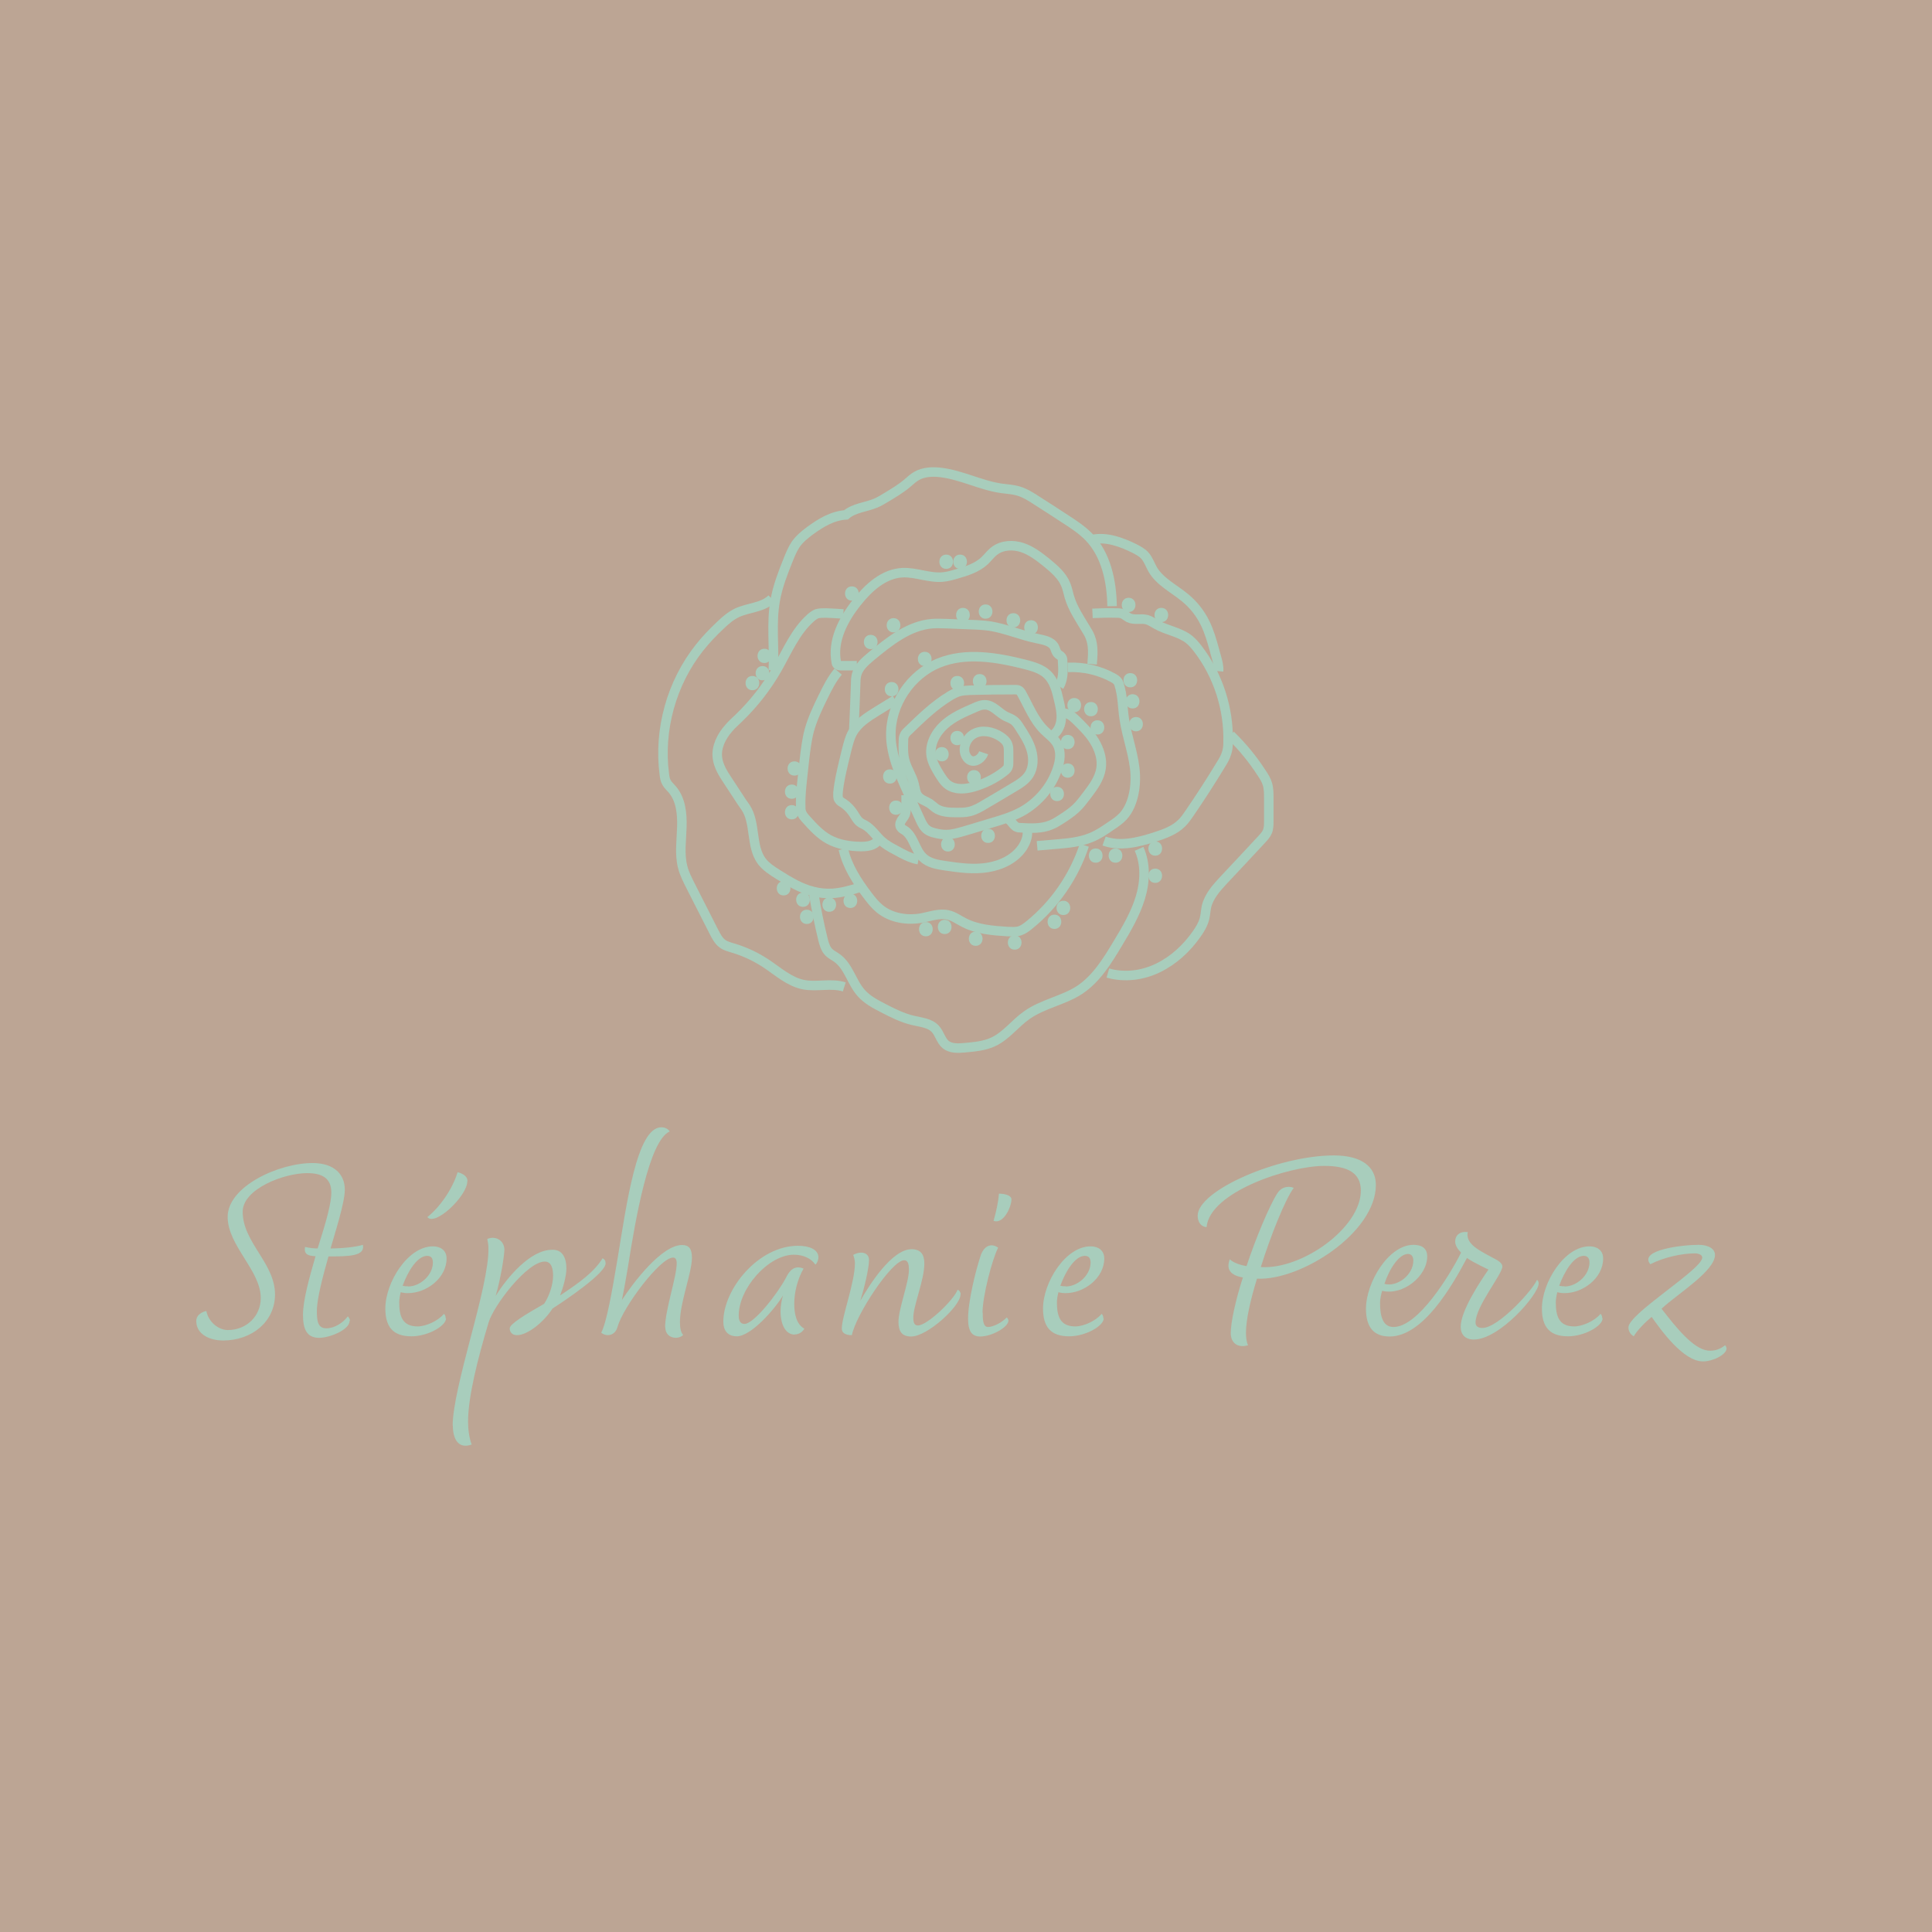 <svg xmlns="http://www.w3.org/2000/svg" id="Calque_2" data-name="Calque 2" viewBox="0 0 101.58 101.58"><defs><style> .cls-1 { fill: #bca594; } .cls-2 { fill: #a8cdbc; } .cls-3 { isolation: isolate; } .cls-4 { fill: none; stroke: #a8cdbc; stroke-miterlimit: 10; stroke-width: .5px; } </style></defs><g id="Calque_2-2" data-name="Calque 2"><g><rect class="cls-1" width="101.58" height="101.58"></rect><g class="cls-3"><path class="cls-2" d="M18.38,69.45c0,.47-1.05.89-1.6.89-.66,0-.85-.47-.85-1.21,0-.79.36-2.04.66-3.08-.36-.02-.63-.08-.55-.49.24.06.47.08.66.08.2-.66.72-2.17.72-2.94,0-.72-.44-1.02-1.27-1.02-1.22,0-3.39.83-3.39,2.03,0,1.62,1.7,2.7,1.7,4.35,0,1.43-1.22,2.42-2.73,2.42-.71,0-1.41-.33-1.41-1.02,0-.36.36-.5.53-.53.11.57.63,1,1.13,1,1,0,1.73-.75,1.73-1.68,0-1.46-1.74-2.75-1.74-4.27,0-1.6,2.68-2.83,4.46-2.83,1.19,0,1.7.64,1.7,1.4,0,.69-.53,2.31-.75,3.09.64,0,1.35-.08,1.7-.19.13.6-.74.61-1.81.61-.27.96-.61,2.2-.61,2.87,0,.55.06.91.5.91s.88-.3,1.13-.63c0,0,.11.12.11.22Z"></path><path class="cls-2" d="M23.45,69.32c0,.39-.94.94-1.82.94-.96,0-1.37-.49-1.37-1.46,0-1.37,1.18-3.27,2.5-3.27.39,0,.72.2.72.64,0,1.02-1.05,1.82-2.03,1.82-.16,0-.28-.02-.38-.05-.05.2-.08.39-.08.53,0,.74.17,1.27.97,1.27.42,0,1.07-.28,1.38-.66,0,0,.09.06.09.22ZM21.46,67.64c.61,0,1.3-.58,1.3-1.26,0-.22-.09-.35-.3-.35-.52,0-1.02.82-1.29,1.57.11.03.2.03.28.03ZM24.57,62.11c0,.77-1.7,2.39-2.1,1.88.63-.49,1.32-1.46,1.59-2.36.31.08.52.24.52.47Z"></path></g><g class="cls-3"><path class="cls-2" d="M23.8,74.96c0-.99.46-2.78.94-4.62.49-1.84.97-3.74.94-4.73,0-.14-.03-.35-.06-.47.5-.2.91.14.9.58-.02.42-.2,1.52-.46,2.42.6-.97,1.82-2.43,2.97-2.43.53-.02.75.41.75.99,0,.38-.17,1-.33,1.41,1.05-.69,1.81-1.26,2.23-1.95,0,0,.16.05.16.25.05.5-2.12,1.96-2.79,2.39-.44.69-1.3,1.4-1.87,1.4-.25,0-.38-.16-.38-.36,0-.22.79-.71,1.81-1.29.28-.42.47-1.02.47-1.48,0-.38-.09-.74-.44-.74-.91,0-2.67,2.28-2.95,3.2-.57,1.9-1.08,3.91-1.08,5.21,0,.44.06.86.19,1.21-.69.25-.99-.27-.99-1Z"></path></g><g class="cls-3"><path class="cls-2" d="M34.97,69.78c0-.9.61-2.65.61-3.36,0-.19-.06-.3-.19-.3-.69,0-2.64,2.62-2.92,3.64-.13.49-.6.53-.86.31.28-.53.56-2.1.85-3.83.49-2.95,1.02-6.97,2.31-6.97.22,0,.38.11.44.22-1.08.47-1.79,4.55-2.2,7.16-.13.77-.24,1.37-.31,1.7.61-.94,2.1-2.89,3.16-2.89.36,0,.52.19.52.67,0,.79-.63,2.34-.63,3.38,0,.33.05.55.17.68-.27.27-.94.19-.94-.41Z"></path><path class="cls-2" d="M41.78,70.17c-.44,0-.74-.47-.74-1.23,0-.24.05-.6.13-.83-.42.71-1.68,2.15-2.43,2.15-.5,0-.71-.33-.71-.77,0-1.71,1.84-3.99,3.93-3.99.6,0,1.07.2,1.07.61,0,.14-.08.33-.16.38-.2-.3-.6-.52-1.13-.52-1.33,0-2.9,1.76-2.9,3.2,0,.3.11.44.3.44.49,0,1.71-1.54,2.18-2.42.2-.42.47-.68.93-.49-.31.53-.49,1.24-.49,1.84,0,.5.09,1.07.53,1.32-.09.16-.27.3-.5.3Z"></path></g><g class="cls-3"><path class="cls-2" d="M50.5,68.07c0,.6-1.74,2.2-2.59,2.2-.5,0-.67-.28-.67-.77,0-.69.55-2.07.55-2.75,0-.22-.03-.49-.25-.49-.66,0-2.56,2.91-2.75,3.94-.17,0-.53-.03-.53-.35,0-.63.69-2.42.69-3.45,0-.14-.05-.31-.09-.42.39-.22.83-.14.83.27,0,.46-.27,1.55-.46,2.15.47-.83,1.66-2.72,2.7-2.72.47,0,.67.27.67.75,0,.88-.58,2.21-.58,2.84,0,.27.05.42.24.42.49,0,1.88-1.33,2.09-1.88.05.02.16.09.16.25Z"></path></g><g class="cls-3"><path class="cls-2" d="M51.67,69.02c0,.3,0,.75.27.75.28,0,.72-.22.99-.5,0,0,.09.06.09.17,0,.33-.86.83-1.48.83-.44,0-.64-.27-.64-.94,0-.93.41-2.57.67-3.34.17-.47.53-.66.91-.39-.31.6-.82,2.54-.82,3.42ZM53.18,63.06c0,.38-.41,1.32-.94,1.13.13-.47.25-.97.28-1.43.31,0,.66.09.66.3Z"></path><path class="cls-2" d="M58.03,69.32c0,.39-.94.94-1.82.94-.96,0-1.37-.49-1.37-1.46,0-1.37,1.18-3.27,2.5-3.27.39,0,.72.2.72.64,0,1.02-1.05,1.82-2.03,1.82-.16,0-.28-.02-.38-.05-.05.2-.08.39-.08.53,0,.74.17,1.27.97,1.27.42,0,1.07-.28,1.38-.66,0,0,.09.06.09.22ZM56.04,67.64c.61,0,1.3-.58,1.3-1.26,0-.22-.09-.35-.3-.35-.52,0-1.02.82-1.29,1.57.11.03.2.03.28.03Z"></path></g><g class="cls-3"><path class="cls-2" d="M65.37,67.17c-.69-.11-.91-.44-.71-.96.19.19.58.31.88.36.46-1.4,1.19-3.16,1.62-3.83.28-.44.75-.35.86-.28-.44.58-1.22,2.53-1.73,4.16,2.17.14,5.26-2.07,5.26-4.02,0-.93-.69-1.3-1.92-1.3-1.88,0-6.04,1.38-6.19,3.22-.35-.03-.47-.34-.47-.6,0-1.33,4.24-3.17,7.16-3.17,1.44,0,2.21.58,2.21,1.55,0,2.51-3.94,5.04-6.25,4.93-.35,1.13-.58,2.17-.58,2.84,0,.25.03.5.11.66-.58.17-.91-.16-.91-.63,0-.57.25-1.73.64-2.94Z"></path></g><g class="cls-3"><path class="cls-2" d="M78.53,66.15c.27.14.46.27.46.44,0,.41-1.41,2.1-1.41,2.95,0,.19.14.28.36.28.86,0,2.7-2.06,2.87-2.53,0,0,.09.05.09.19,0,.58-2.06,2.95-3.41,2.95-.46,0-.69-.27-.69-.67,0-.85,1.04-2.4,1.46-3.01,0,0-.82-.38-1.13-.61-.79,1.49-2.31,4.13-4.07,4.13-.83,0-1.24-.49-1.24-1.46,0-1.37,1.18-3.36,2.5-3.36.44,0,.72.19.72.61,0,1.04-1.27,2.07-2.37,1.81-.06.19-.11.46-.11.63,0,.74.16,1.27.71,1.27,1.3,0,2.97-2.75,3.55-3.91-.17-.17-.31-.38-.31-.58,0-.33.24-.55.66-.5-.13.66.69,1,1.37,1.38ZM74.31,66.28c0-.2-.09-.35-.28-.35-.46,0-.97.75-1.24,1.57.63.19,1.52-.44,1.52-1.22Z"></path><path class="cls-2" d="M84.26,69.32c0,.39-.94.94-1.82.94-.96,0-1.37-.49-1.37-1.46,0-1.37,1.18-3.27,2.5-3.27.39,0,.72.2.72.64,0,1.02-1.05,1.82-2.03,1.82-.16,0-.28-.02-.38-.05-.05.2-.08.39-.08.53,0,.74.17,1.27.97,1.27.42,0,1.07-.28,1.38-.66,0,0,.09.06.09.22ZM82.27,67.64c.61,0,1.3-.58,1.3-1.26,0-.22-.09-.35-.3-.35-.52,0-1.02.82-1.29,1.57.11.03.2.03.28.03Z"></path><path class="cls-2" d="M90.78,70.89c0,.33-.71.69-1.24.69-1.04,0-2.21-1.65-2.7-2.34-.3.24-.77.71-.94,1.02-.09-.05-.28-.19-.28-.47,0-.72,3.88-3.05,3.88-3.67,0-.16-.22-.22-.39-.22-.67,0-1.62.2-2.34.57-.63-.75,1.68-1.02,2.54-1.02.53,0,.86.22.86.53,0,.85-1.99,2.06-2.81,2.83.77.99,1.65,2.1,2.43,2.2.28.03.61-.03.91-.28.05.05.08.13.08.17Z"></path></g><path class="cls-4" d="M57.42,34.92c.04-.47.08-.96-.09-1.4-.06-.16-.14-.3-.23-.44-.33-.55-.7-1.09-.88-1.71-.06-.21-.1-.42-.18-.62-.19-.48-.6-.83-1-1.16-.4-.32-.81-.64-1.29-.8s-1.05-.14-1.46.17c-.2.15-.35.36-.53.53-.4.37-.95.54-1.47.69-.24.07-.48.14-.73.16-.71.06-1.4-.26-2.11-.23-.98.05-1.78.78-2.39,1.55-.72.9-1.31,2.03-1.09,3.16,0,.04.02.09.05.12.05.05.13.06.2.06h.83"></path><path class="cls-4" d="M44.07,35.31c-.34.4-.57.87-.8,1.34-.28.57-.55,1.14-.72,1.75-.13.49-.19,1-.25,1.5-.03.27-.06.55-.09.82-.06.56-.13,1.13-.11,1.69,0,.11,0,.22.05.33.05.13.14.23.23.33.36.4.72.8,1.19,1.06.51.28,1.11.37,1.69.38.33,0,.71-.04.89-.32"></path><path class="cls-4" d="M57.44,32.25c.41-.02.82-.03,1.23-.02.12,0,.25,0,.36.05s.21.14.32.2c.29.14.64.02.95.1.18.05.34.17.51.26.55.31,1.22.39,1.71.78.17.14.32.31.45.48,1.08,1.4,1.65,3.18,1.6,4.95,0,.18-.02.35-.07.52-.06.21-.17.41-.29.6-.54.89-1.1,1.76-1.69,2.62-.11.16-.23.33-.37.47-.39.4-.94.59-1.47.76-.85.27-1.79.5-2.63.2"></path><path class="cls-4" d="M64.07,35.29c.02-.26-.05-.51-.12-.76-.04-.13-.08-.27-.11-.4-.13-.46-.26-.92-.47-1.35-.25-.52-.61-.98-1.06-1.35-.59-.49-1.33-.84-1.71-1.5-.13-.23-.22-.5-.39-.7-.15-.18-.37-.29-.58-.4-.68-.33-1.43-.61-2.17-.47"></path><path class="cls-4" d="M58.47,31.87c-.02-1.31-.31-2.69-1.21-3.63-.37-.38-.81-.67-1.26-.96-.49-.32-.98-.64-1.47-.95-.32-.21-.65-.42-1.01-.52-.27-.08-.56-.09-.84-.13-1.1-.15-2.12-.71-3.23-.84-.42-.05-.88-.03-1.25.18-.18.1-.33.24-.49.38-.34.29-.73.52-1.11.75-.18.11-.36.22-.55.3-.52.22-1.14.25-1.57.62-.72.05-1.31.41-1.9.84-.28.21-.55.43-.75.72-.16.24-.27.51-.38.78-.28.7-.56,1.41-.69,2.15-.22,1.21-.04,2.46-.1,3.69"></path><path class="cls-4" d="M44.34,32.28c-.3-.02-.6-.04-.9-.05-.17,0-.34,0-.49.04-.12.05-.23.13-.33.22-.8.71-1.23,1.75-1.76,2.68-.55.96-1.23,1.83-2.03,2.6-.18.17-.36.33-.52.52-.38.43-.66.99-.59,1.55.05.43.29.82.53,1.18.2.3.39.6.59.9.11.18.24.36.36.53.55.83.26,2.03.85,2.83.23.3.56.51.88.71.58.36,1.16.72,1.82.88.34.09.69.12,1.03.1.47-.03.93-.16,1.38-.3"></path><path class="cls-4" d="M44.34,44.64c.2.9.72,1.7,1.28,2.44.19.25.38.49.62.69.61.51,1.48.64,2.26.49.45-.09.91-.26,1.36-.15.3.07.55.26.83.4.7.36,1.51.42,2.29.47.21,0,.43.03.64-.04.18-.06.34-.18.49-.3,1.34-1.08,2.36-2.56,2.9-4.2"></path><path class="cls-4" d="M59.89,44.63c.36.8.32,1.75.06,2.59s-.71,1.61-1.17,2.37c-.55.92-1.13,1.87-2.02,2.46-.86.56-1.94.73-2.78,1.33-.61.43-1.07,1.07-1.74,1.39-.48.23-1.02.27-1.55.32-.33.03-.71.04-.97-.17-.25-.21-.32-.58-.54-.82-.29-.32-.77-.35-1.18-.45-.55-.13-1.07-.39-1.57-.65-.41-.21-.84-.44-1.15-.79-.5-.56-.66-1.4-1.27-1.84-.15-.11-.31-.18-.44-.31-.17-.18-.24-.43-.3-.67-.19-.78-.35-1.56-.48-2.36"></path><path class="cls-4" d="M40.58,31.48c-.47.47-1.23.46-1.83.74-.33.16-.61.4-.87.65-.39.37-.77.76-1.1,1.18-1.47,1.85-2.16,4.32-1.85,6.67.02.15.04.3.12.43.07.13.19.23.29.35.46.53.53,1.28.51,1.98s-.13,1.41.04,2.09c.09.37.27.71.44,1.05.4.79.81,1.59,1.21,2.38.12.23.24.47.45.62.16.12.37.17.56.23.61.18,1.2.46,1.73.81.63.42,1.22.96,1.96,1.11.71.14,1.46-.1,2.15.12"></path><path class="cls-4" d="M58.25,51.16c.87.25,1.82.13,2.64-.27s1.5-1.03,2.02-1.77c.18-.25.34-.52.42-.82.05-.2.06-.42.1-.62.13-.56.53-1,.92-1.42.67-.71,1.34-1.43,2-2.14.11-.12.22-.24.28-.38.08-.18.08-.38.08-.57v-1.19c0-.25,0-.51-.07-.75-.06-.21-.18-.4-.3-.58-.47-.73-1.02-1.4-1.64-2"></path><path class="cls-4" d="M51.72,39.58c-.1.29-.44.54-.72.39-.07-.04-.13-.09-.17-.16-.28-.4-.05-1,.38-1.23s.97-.12,1.38.14c.17.11.34.25.4.45.04.11.04.24.04.36v.53c0,.1,0,.2-.04.29s-.12.15-.19.21c-.47.37-1.02.64-1.6.81-.45.13-.97.17-1.35-.1-.21-.15-.35-.39-.49-.61-.16-.27-.33-.56-.39-.87-.12-.61.2-1.24.67-1.67s1.05-.67,1.62-.92c.18-.08.37-.16.57-.14.41.03.69.43,1.06.61.12.06.25.1.37.18.16.1.27.27.37.43.24.37.48.75.6,1.17s.11.9-.12,1.27c-.19.3-.51.5-.82.68-.5.3-1,.6-1.5.89-.26.16-.53.31-.82.38-.25.06-.5.05-.76.05-.35,0-.73-.03-1.02-.23-.11-.08-.21-.18-.32-.25-.2-.13-.45-.19-.6-.38-.14-.17-.15-.42-.21-.63-.1-.43-.38-.81-.49-1.24-.09-.33-.08-.67-.07-1.01,0-.1,0-.2.04-.29.04-.11.13-.2.22-.28.67-.65,1.35-1.31,2.15-1.8.16-.1.34-.2.52-.25.19-.05.39-.06.59-.07.78-.02,1.56-.03,2.34-.03.07,0,.14,0,.2.03.08.04.13.12.17.2.36.65.64,1.37,1.16,1.89.25.25.55.45.71.76.2.39.14.86,0,1.27-.31.95-1,1.77-1.88,2.26-.5.27-1.05.44-1.6.6-.47.14-.93.28-1.4.42-.32.09-.64.19-.97.19-.2,0-.4-.03-.59-.08-.14-.03-.28-.08-.4-.16-.18-.13-.29-.34-.38-.55-.28-.6-.55-1.21-.82-1.81-.26-.6-.52-1.22-.64-1.86-.05-.25-.08-.5-.08-.75-.03-1.62,1.02-3.2,2.52-3.81,1.43-.58,3.06-.3,4.56.08.41.11.84.23,1.14.52.37.35.5.87.61,1.36.08.34.16.7.12,1.05s-.23.71-.56.85"></path><path class="cls-4" d="M55.9,37.51c.25-.04.47.15.65.32.36.35.73.71.99,1.14s.43.94.35,1.44c-.08.51-.39.94-.7,1.35-.2.26-.39.53-.63.75s-.51.4-.79.58c-.16.1-.33.21-.51.28-.5.21-1.06.18-1.61.15-.06,0-.12,0-.18-.03-.22-.08-.31-.41-.54-.44"></path><path class="cls-4" d="M47.64,41.81v.57c0,.15,0,.31-.05.45-.05.12-.14.21-.21.33s-.09.26,0,.36c.04.06.11.09.17.13.49.31.55,1.03.97,1.43.31.3.76.38,1.19.44.74.11,1.48.21,2.22.09s1.46-.47,1.86-1.1c.14-.23.24-.5.23-.77"></path><path class="cls-4" d="M54.53,44.47l1.05-.09c.6-.05,1.21-.11,1.77-.34.38-.15.72-.38,1.05-.61.23-.15.46-.31.65-.51.3-.33.47-.76.56-1.19.07-.32.09-.65.08-.98-.04-1-.43-1.96-.58-2.95-.09-.6-.08-1.23-.27-1.81-.02-.06-.04-.13-.09-.18-.05-.06-.12-.11-.19-.15-.73-.41-1.58-.61-2.42-.57"></path><path class="cls-4" d="M55.69,36.09c.23-.39.21-.87.18-1.32,0-.08,0-.16-.05-.22-.05-.08-.15-.11-.21-.18-.09-.09-.11-.23-.17-.35-.16-.3-.55-.37-.89-.44-.84-.17-1.64-.52-2.48-.66-.35-.05-.71-.07-1.07-.08-.41-.02-.83-.03-1.24-.05-.25,0-.49-.02-.74,0-1.24.1-2.27.94-3.23,1.73-.31.26-.64.55-.75.94-.04.15-.05.31-.05.46-.03.82-.06,1.64-.1,2.47"></path><path class="cls-4" d="M47.07,36.8l-.96.59c-.5.31-1.01.63-1.29,1.14-.15.27-.22.58-.3.88-.05.21-.1.41-.15.62-.13.55-.26,1.1-.31,1.65,0,.12-.02.25.04.35.05.09.15.15.24.2.22.15.4.34.54.56.1.15.18.32.32.43.08.07.18.11.28.16.34.2.56.55.85.82.22.2.48.35.75.49.38.21.77.43,1.21.51"></path><path class="cls-2" d="M40.19,34.86c.48,0,.48-.75,0-.75s-.48.75,0,.75h0Z"></path><path class="cls-2" d="M50.33,39.18c.48,0,.48-.75,0-.75s-.48.75,0,.75h0Z"></path><path class="cls-2" d="M49.52,40.03c.48,0,.48-.75,0-.75s-.48.75,0,.75h0Z"></path><path class="cls-2" d="M51.21,41.24c.48,0,.48-.75,0-.75s-.48.75,0,.75h0Z"></path><path class="cls-2" d="M46.79,41.2c.48,0,.48-.75,0-.75s-.48.75,0,.75h0Z"></path><path class="cls-2" d="M47.11,42.84c.48,0,.48-.75,0-.75s-.48.75,0,.75h0Z"></path><path class="cls-2" d="M49.84,44.77c.48,0,.48-.75,0-.75s-.48.75,0,.75h0Z"></path><path class="cls-2" d="M51.95,44.32c.48,0,.48-.75,0-.75s-.48.75,0,.75h0Z"></path><path class="cls-2" d="M55.58,42.12c.48,0,.48-.75,0-.75s-.48.75,0,.75h0Z"></path><path class="cls-2" d="M56.14,40.89c.48,0,.48-.75,0-.75s-.48.75,0,.75h0Z"></path><path class="cls-2" d="M56.14,39.39c.48,0,.48-.75,0-.75s-.48.75,0,.75h0Z"></path><path class="cls-2" d="M56.48,37.45c.48,0,.48-.75,0-.75s-.48.75,0,.75h0Z"></path><path class="cls-2" d="M57.36,37.66c.48,0,.48-.75,0-.75s-.48.75,0,.75h0Z"></path><path class="cls-2" d="M59.43,36.14c.48,0,.48-.75,0-.75s-.48.75,0,.75h0Z"></path><path class="cls-2" d="M59.55,37.25c.48,0,.48-.75,0-.75s-.48.75,0,.75h0Z"></path><path class="cls-2" d="M59.73,38.45c.48,0,.48-.75,0-.75s-.48.75,0,.75h0Z"></path><path class="cls-2" d="M57.7,38.62c.48,0,.48-.75,0-.75s-.48.75,0,.75h0Z"></path><path class="cls-2" d="M48.62,35.02c.48,0,.48-.75,0-.75s-.48.75,0,.75h0Z"></path><path class="cls-2" d="M46.88,36.61c.48,0,.48-.75,0-.75s-.48.75,0,.75h0Z"></path><path class="cls-2" d="M45.78,34.13c.48,0,.48-.75,0-.75s-.48.75,0,.75h0Z"></path><path class="cls-2" d="M46.98,33.25c.48,0,.48-.75,0-.75s-.48.75,0,.75h0Z"></path><path class="cls-2" d="M50.63,32.71c.48,0,.48-.75,0-.75s-.48.75,0,.75h0Z"></path><path class="cls-2" d="M51.82,32.53c.48,0,.48-.75,0-.75s-.48.75,0,.75h0Z"></path><path class="cls-2" d="M53.28,32.99c.48,0,.48-.75,0-.75s-.48.75,0,.75h0Z"></path><path class="cls-2" d="M54.21,33.36c.48,0,.48-.75,0-.75s-.48.75,0,.75h0Z"></path><path class="cls-2" d="M59.34,32.18c.48,0,.48-.75,0-.75s-.48.75,0,.75h0Z"></path><path class="cls-2" d="M61.06,32.71c.48,0,.48-.75,0-.75s-.48.75,0,.75h0Z"></path><path class="cls-2" d="M49.75,29.91c.48,0,.48-.75,0-.75s-.48.75,0,.75h0Z"></path><path class="cls-2" d="M50.48,29.91c.48,0,.48-.75,0-.75s-.48.75,0,.75h0Z"></path><path class="cls-2" d="M44.79,31.58c.48,0,.48-.75,0-.75s-.48.75,0,.75h0Z"></path><path class="cls-2" d="M40.09,35.77c.48,0,.48-.75,0-.75s-.48.75,0,.75h0Z"></path><path class="cls-2" d="M39.56,36.29c.48,0,.48-.75,0-.75s-.48.75,0,.75h0Z"></path><path class="cls-2" d="M41.77,40.78c.48,0,.48-.75,0-.75s-.48.75,0,.75h0Z"></path><path class="cls-2" d="M41.63,42c.48,0,.48-.75,0-.75s-.48.75,0,.75h0Z"></path><path class="cls-2" d="M41.63,43.08c.48,0,.48-.75,0-.75s-.48.75,0,.75h0Z"></path><path class="cls-2" d="M41.2,47.08c.48,0,.48-.75,0-.75s-.48.75,0,.75h0Z"></path><path class="cls-2" d="M42.22,47.68c.48,0,.48-.75,0-.75s-.48.75,0,.75h0Z"></path><path class="cls-2" d="M42.42,48.58c.48,0,.48-.75,0-.75s-.48.75,0,.75h0Z"></path><path class="cls-2" d="M43.6,47.94c.48,0,.48-.75,0-.75s-.48.75,0,.75h0Z"></path><path class="cls-2" d="M44.71,47.74c.48,0,.48-.75,0-.75s-.48.75,0,.75h0Z"></path><path class="cls-2" d="M48.68,49.23c.48,0,.48-.75,0-.75s-.48.75,0,.75h0Z"></path><path class="cls-2" d="M49.67,49.11c.48,0,.48-.75,0-.75s-.48.75,0,.75h0Z"></path><path class="cls-2" d="M51.3,49.73c.48,0,.48-.75,0-.75s-.48.75,0,.75h0Z"></path><path class="cls-2" d="M53.35,49.93c.48,0,.48-.75,0-.75s-.48.75,0,.75h0Z"></path><path class="cls-2" d="M55.44,48.84c.48,0,.48-.75,0-.75s-.48.75,0,.75h0Z"></path><path class="cls-2" d="M55.91,48.11c.48,0,.48-.75,0-.75s-.48.75,0,.75h0Z"></path><path class="cls-2" d="M57.61,45.36c.48,0,.48-.75,0-.75s-.48.75,0,.75h0Z"></path><path class="cls-2" d="M58.65,45.36c.48,0,.48-.75,0-.75s-.48.75,0,.75h0Z"></path><path class="cls-2" d="M60.74,46.42c.48,0,.48-.75,0-.75s-.48.75,0,.75h0Z"></path><path class="cls-2" d="M60.74,44.99c.48,0,.48-.75,0-.75s-.48.75,0,.75h0Z"></path><path class="cls-2" d="M50.33,36.29c.48,0,.48-.75,0-.75s-.48.75,0,.75h0Z"></path><path class="cls-2" d="M51.51,36.19c.48,0,.48-.75,0-.75s-.48.75,0,.75h0Z"></path></g></g></svg>